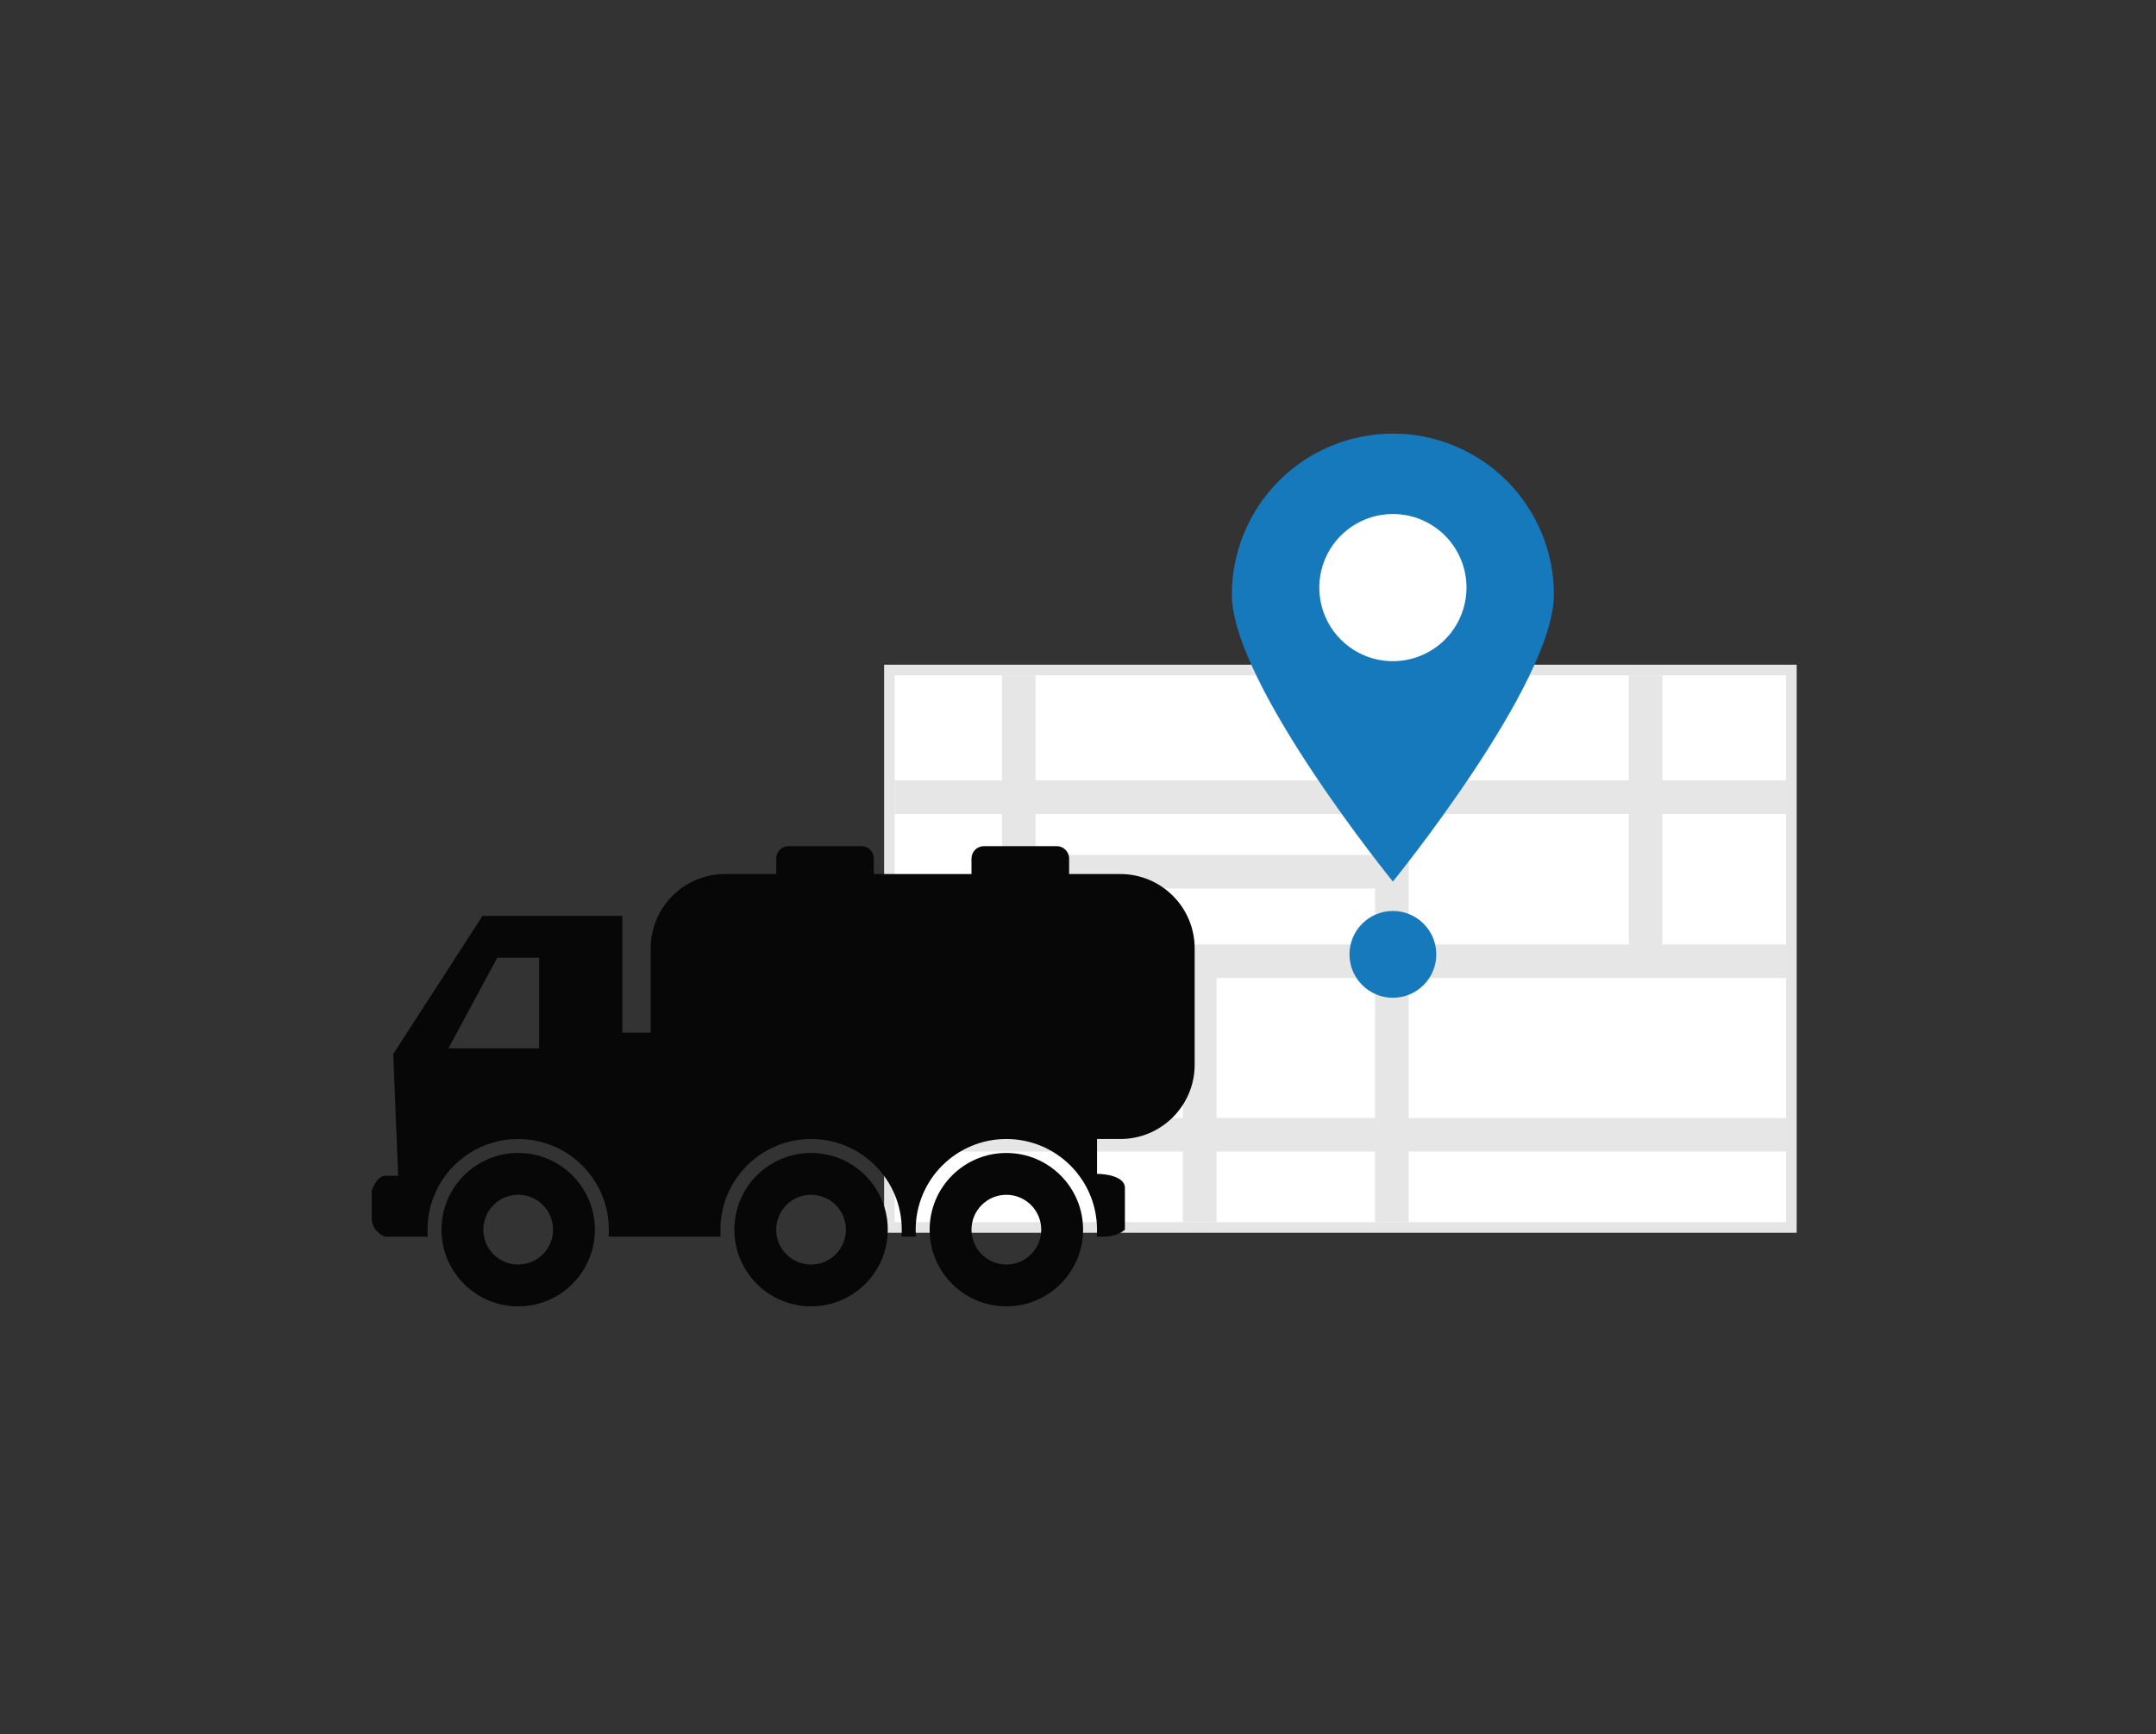 <svg width="174" height="140" viewBox="0 0 174 140" fill="none" xmlns="http://www.w3.org/2000/svg">
<rect x="0" y="0" width="174" height="140" fill="#333333" stroke="none"/>
<path d="M145.001 99.506H71.352V53.654H145.001V99.506ZM73.065 97.792H143.287V55.368H73.065V97.792Z" fill="#E5E5E5"/>
<path d="M144.143 54.511H72.207V98.649H144.143V54.511Z" fill="white"/>
<path d="M144.143 65.698V62.987H134.163V54.511H131.453V62.987H113.687V54.511H110.977V62.987H83.576V54.511H80.866V62.987H72.207V65.698H80.866V76.237H72.207V78.947H80.866V90.239H72.207V92.949H95.47V98.649H98.18V92.949H110.977V98.649H113.687V92.949H144.143V90.239H113.687V78.947H144.143V76.237H134.163V65.698L144.143 65.698ZM110.977 65.698V69.01H83.576V65.698H110.977ZM83.576 71.72H110.977V76.237H83.576V71.72ZM83.576 90.239V78.947H95.47V90.239L83.576 90.239ZM110.977 90.239H98.18V78.947H110.977V90.239ZM131.453 76.237H113.687V65.698H131.453V76.237Z" fill="#E6E6E6"/>
<path d="M125.408 47.995C125.408 55.172 112.413 71.159 112.413 71.159C112.413 71.159 99.418 55.172 99.418 47.995C99.418 44.548 100.787 41.243 103.224 38.806C105.661 36.369 108.966 35 112.413 35C115.859 35 119.165 36.369 121.602 38.806C124.039 41.243 125.408 44.548 125.408 47.995V47.995Z" fill="#1679BC"/>
<path d="M118.354 47.43C118.354 48.605 118.005 49.753 117.352 50.73C116.7 51.707 115.772 52.468 114.686 52.918C113.601 53.368 112.407 53.485 111.254 53.256C110.102 53.027 109.043 52.461 108.213 51.63C107.382 50.8 106.816 49.741 106.587 48.589C106.358 47.436 106.475 46.242 106.925 45.156C107.374 44.071 108.136 43.143 109.113 42.49C110.09 41.838 111.238 41.489 112.413 41.489C113.193 41.489 113.966 41.642 114.687 41.941C115.408 42.239 116.063 42.677 116.615 43.228C117.166 43.78 117.604 44.435 117.902 45.156C118.201 45.877 118.354 46.65 118.354 47.43V47.43Z" fill="white"/>
<path d="M112.413 80.538C114.348 80.538 115.916 78.97 115.916 77.035C115.916 75.101 114.348 73.532 112.413 73.532C110.478 73.532 108.91 75.101 108.91 77.035C108.91 78.97 110.478 80.538 112.413 80.538Z" fill="#1679BC"/>
<path fill-rule="evenodd" clip-rule="evenodd" d="M79.404 68.3C78.852 68.3 78.404 68.748 78.404 69.3V70.551H70.524V69.3C70.524 68.748 70.076 68.3 69.524 68.3H63.645C63.092 68.3 62.645 68.748 62.645 69.3V70.551H58.514C55.2 70.551 52.514 73.238 52.514 76.551V83.355H50.227V73.928H38.942L31.735 85.081L32.135 94.906H31.068C30.534 94.906 30.134 95.703 30 96.101V98.358C30 99.208 30.712 99.686 31.068 99.819L34.525 99.819C34.511 99.633 34.504 99.445 34.504 99.256C34.504 95.215 37.78 91.939 41.821 91.939C45.862 91.939 49.138 95.215 49.138 99.256C49.138 99.445 49.13 99.633 49.116 99.819L52.513 99.819H58.164C58.15 99.633 58.143 99.445 58.143 99.256C58.143 95.215 61.419 91.939 65.459 91.939C69.5 91.939 72.776 95.215 72.776 99.256C72.776 99.445 72.769 99.633 72.755 99.819H73.922C73.908 99.633 73.9 99.445 73.9 99.256C73.9 95.215 77.176 91.939 81.217 91.939C85.258 91.939 88.534 95.215 88.534 99.256C88.534 99.445 88.527 99.633 88.513 99.819H89.097C89.998 99.819 90.598 99.444 90.786 99.256V95.879C90.786 94.978 89.285 94.753 88.535 94.753V91.939H90.415C93.728 91.939 96.415 89.253 96.415 85.939V76.551C96.415 73.238 93.728 70.551 90.415 70.551H86.284V69.3C86.284 68.748 85.836 68.3 85.284 68.3H79.404ZM41.82 105.447C45.239 105.447 48.011 102.675 48.011 99.256C48.011 95.837 45.239 93.065 41.82 93.065C38.401 93.065 35.629 95.837 35.629 99.256C35.629 102.675 38.401 105.447 41.82 105.447ZM41.82 102.07C43.374 102.07 44.634 100.81 44.634 99.256C44.634 97.702 43.374 96.442 41.82 96.442C40.266 96.442 39.006 97.702 39.006 99.256C39.006 100.81 40.266 102.07 41.82 102.07ZM65.457 105.447C68.876 105.447 71.648 102.675 71.648 99.256C71.648 95.837 68.876 93.065 65.457 93.065C62.038 93.065 59.266 95.837 59.266 99.256C59.266 102.675 62.038 105.447 65.457 105.447ZM65.457 102.07C67.011 102.07 68.271 100.81 68.271 99.256C68.271 97.702 67.011 96.442 65.457 96.442C63.903 96.442 62.643 97.702 62.643 99.256C62.643 100.81 63.903 102.07 65.457 102.07ZM87.41 99.256C87.41 102.675 84.638 105.447 81.219 105.447C77.799 105.447 75.027 102.675 75.027 99.256C75.027 95.837 77.799 93.065 81.219 93.065C84.638 93.065 87.41 95.837 87.41 99.256ZM84.033 99.256C84.033 100.81 82.773 102.07 81.219 102.07C79.664 102.07 78.404 100.81 78.404 99.256C78.404 97.702 79.664 96.442 81.219 96.442C82.773 96.442 84.033 97.702 84.033 99.256ZM40.131 77.305H43.508V84.622H36.191L40.131 77.305Z" fill="#070707"/>
</svg>
